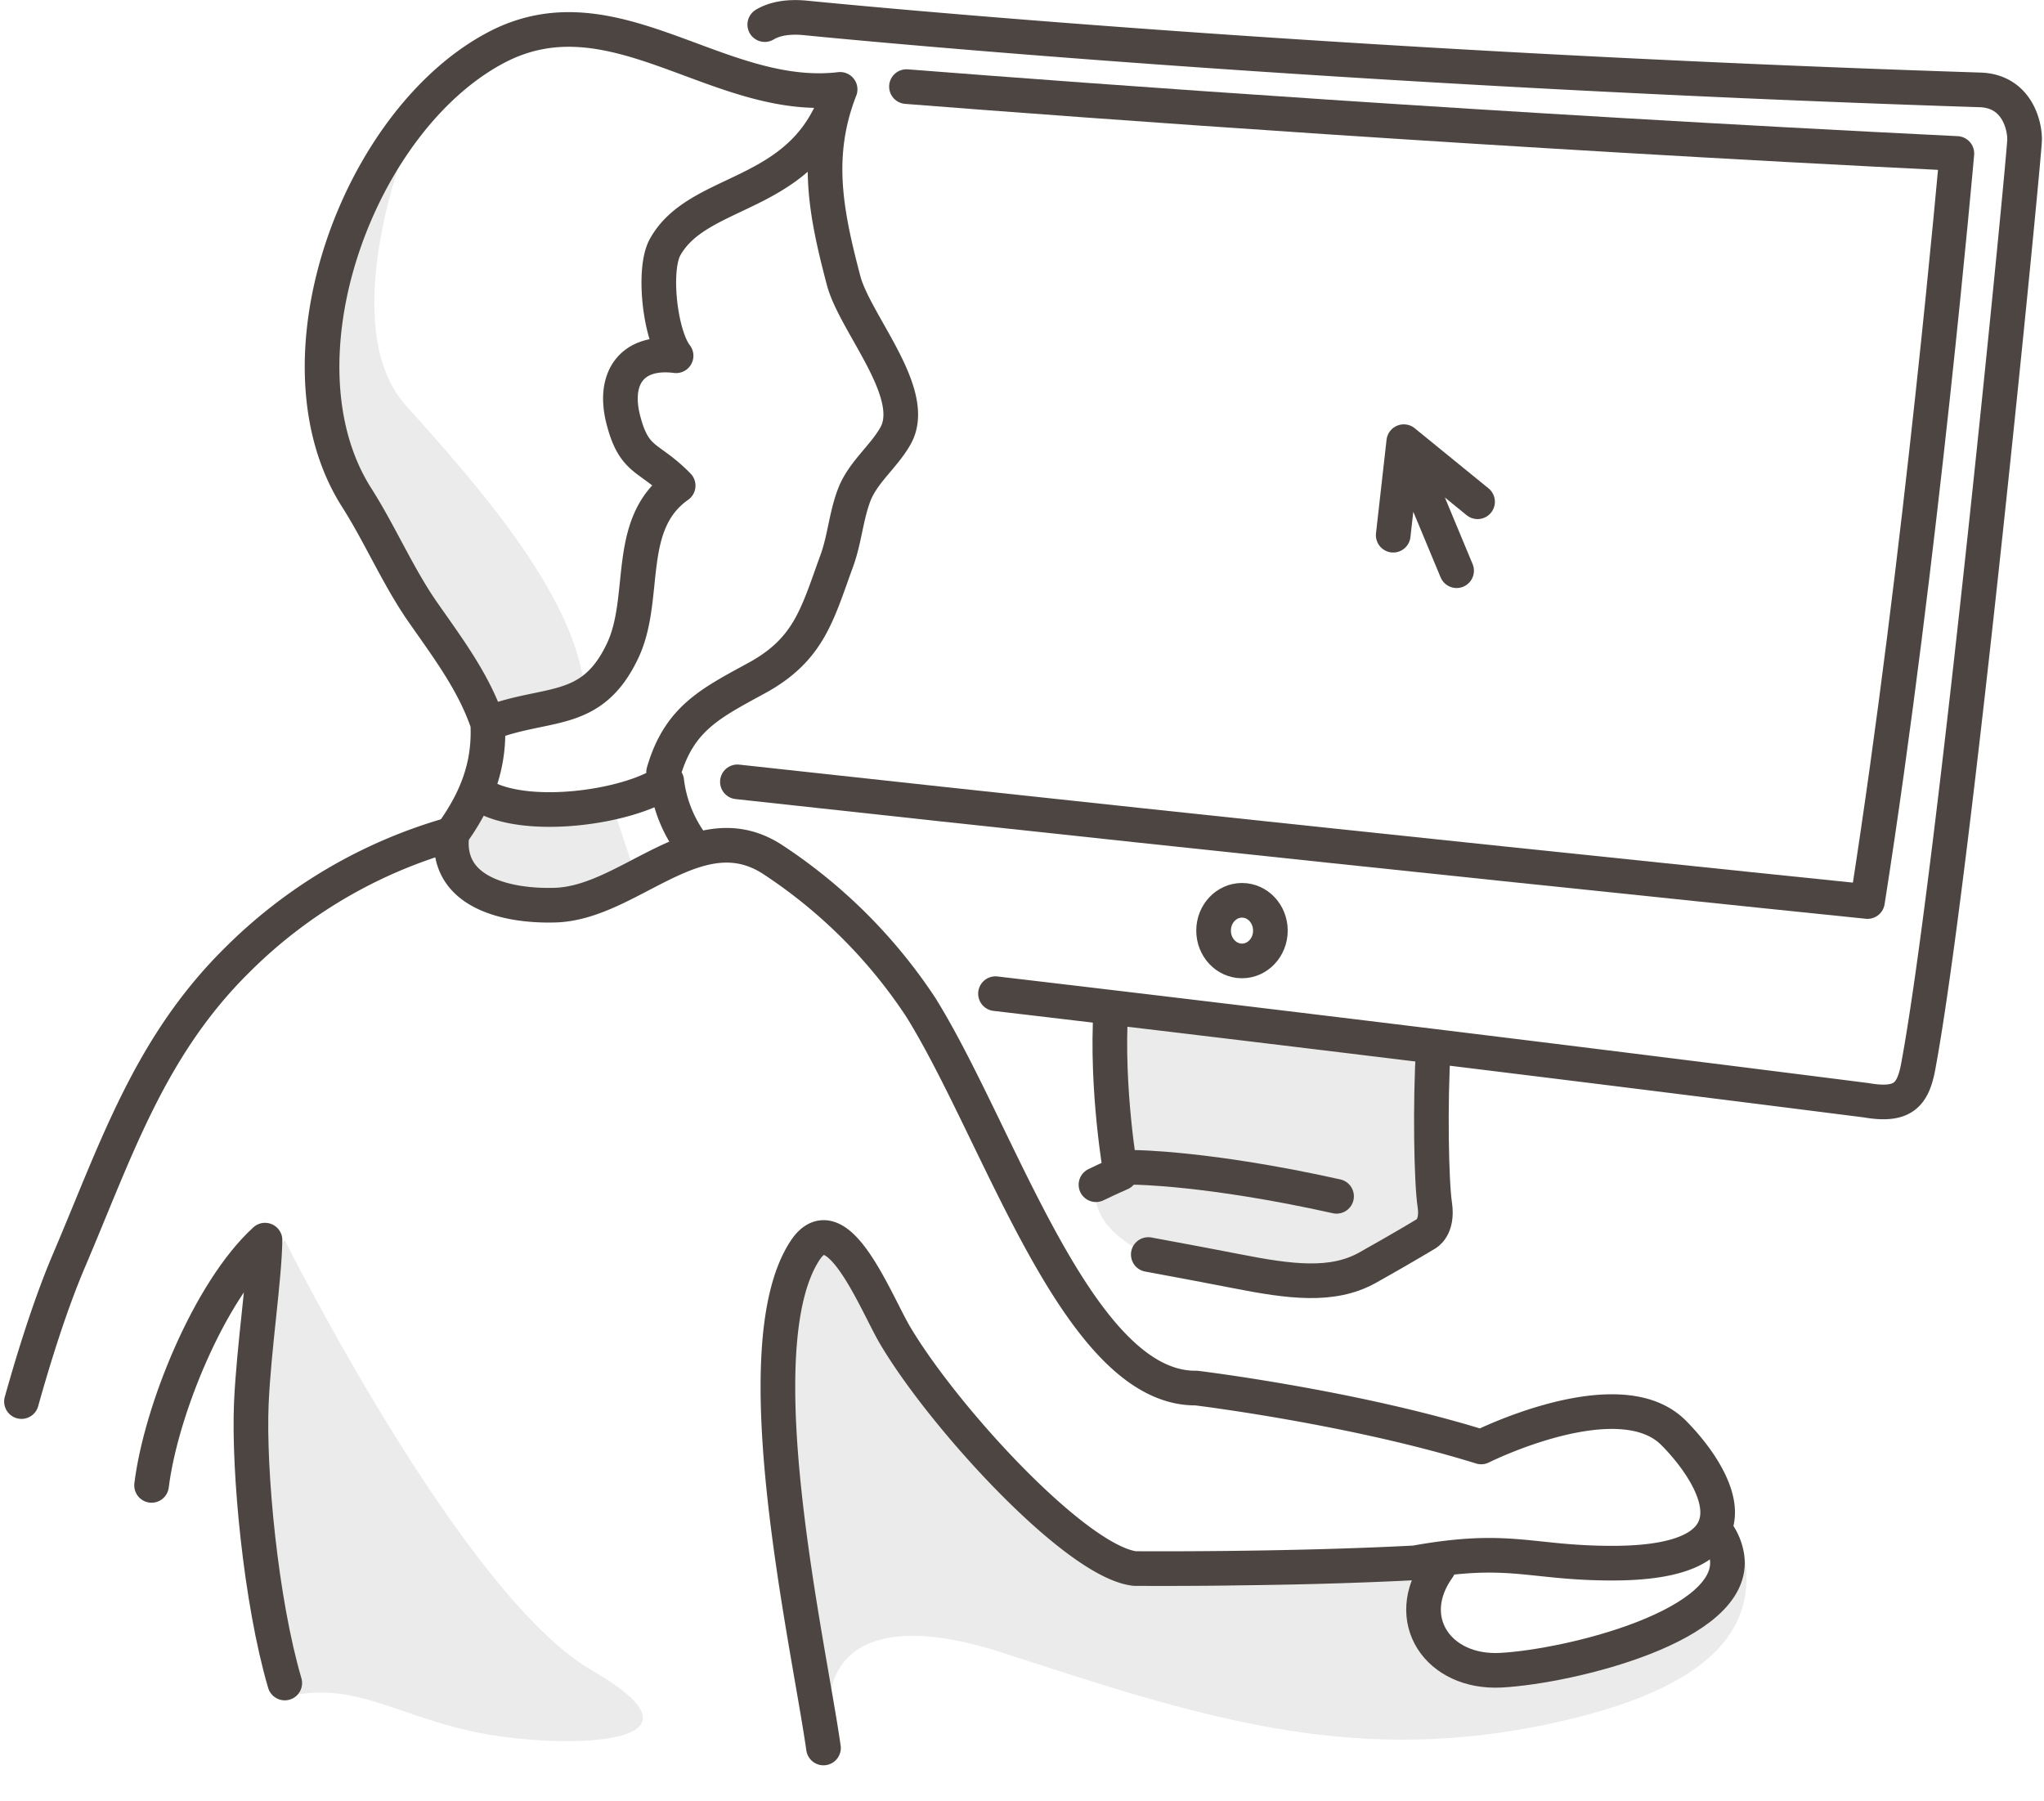 <svg xmlns="http://www.w3.org/2000/svg" xml:space="preserve" width="118" height="104" viewBox="0 0 118 104"><path d="M47.96 97.9s.02-5.72 10.04-2.44c11.1 3.62 19.66 6.4 30.8 4.2 11.13-2.2 12.4-6.31 11.95-9.6 0 0-10.33 7.97-16.5 5.4-3.71-1.55-2-3.56-1.2-4.96 0 0-13.46 2.35-17.54.06 0 0-10.46-5.83-15.18-16.02 0 0-2.38-5.46-4.3-1.5-1.92 3.95.6 15.68 1.93 24.85zM16.44 71.6S26.65 92.1 34.17 96.44s-1.18 4.52-6 3.7c-4.82-.83-7.3-2.94-11.05-2.3 0 0-6.59-19.76-.68-26.24zM35.3 46.34l1.43 4.3s-8.3 3.95-10.65-2.15l1.55-2.15s5.25.79 7.67 0zM23.44 8.39s-4.12 10.45 0 15.03c4.13 4.58 9.5 10.72 10.25 15.95 0 0-3.83 2.08-5.53 2.42l-8.18-14.16s-4.14-12.27 3.46-19.24zM64.13 58.23 82.47 60l.4 10.7s-4.4 3.56-8.86 3.24l-7.72-1.51s-3.3-1.35-3.02-3.73l1.37-1.3-.5-9.17z" opacity=".08"/><g fill="none" stroke="#4D4541" stroke-linecap="round" stroke-linejoin="round" stroke-miterlimit="10" stroke-width="2"><path d="M8.75 85.76c.53-4.3 3.33-11.22 6.55-14.16-.04 2.31-.64 6.13-.79 9.4-.17 3.9.54 11.44 1.93 16.17"/><path d="M1.24 80.92c.78-2.79 1.73-5.77 2.75-8.16 2.73-6.4 4.64-12.33 9.7-17.33a28.47 28.47 0 0 1 12.4-7.27c-.42 3.38 3.19 4.17 5.9 4.1 4.36-.08 8.3-5.51 12.67-2.6a29.87 29.87 0 0 1 8.5 8.5c4.58 7.37 9.07 22.06 15.9 21.98 0 0 9.06 1.1 16.45 3.4 0 0 7.96-3.99 11.11-.81 2.22 2.23 5.73 7.52-3.53 7.52-4.8 0-5.91-1.01-11.4-.02-7.65.4-16.18.33-16.18.33-3.4-.4-11.03-8.72-13.84-13.47-1.12-1.9-3.35-7.68-5.19-4.9-3.7 5.61.18 22.55 1.06 28.73"/><path d="M26.02 48.23c1.81-2.46 2.23-4.5 2.14-6.45M39.75 48.48a7.68 7.68 0 0 1-1.26-3.38c-2.22 1.56-8.43 2.4-10.86.7M38.31 44.58c.9-3.11 2.72-3.98 5.37-5.43 3.03-1.65 3.5-3.68 4.62-6.75.47-1.28.54-2.6 1.02-3.84.5-1.3 1.7-2.19 2.38-3.4 1.37-2.44-2.35-6.49-3-8.97-1.01-3.84-1.7-7.2-.2-11.03-7.02.83-13.07-5.97-19.83-2.43-7.98 4.18-13.1 18.08-8.09 25.98 1.34 2.1 2.38 4.53 3.78 6.56 1.46 2.1 2.99 4.1 3.8 6.51 3.45-1.34 6-.4 7.8-4.24 1.43-3.08.07-7.3 3.19-9.5-1.71-1.76-2.54-1.32-3.18-3.86-.59-2.38.54-3.96 3.06-3.64-.93-1.2-1.35-4.96-.64-6.26 1.9-3.44 7.67-2.77 9.83-8.35"/><path d="M44.15 1.42c.5-.3 1.26-.5 2.41-.38 2.62.26 30.14 2.93 67.76 4.15 2.05.07 2.56 1.94 2.56 2.86 0 .91-4.03 42.15-6.14 53.52-.32 1.72-.94 2.31-3.03 1.95a5546.6 5546.6 0 0 0-50.24-6.15"/><path d="M52.33 5c10.69.84 34.14 2.56 60.64 3.86 0 0-2.04 23.31-5.16 43.19 0 0-34.02-3.48-65.24-6.91M63.27 68.4c.83-.4 1.43-.66 1.43-.66s-.86-4.84-.57-9.5M82.75 60.46c-.2 3.25-.12 7.77.08 9.1s-.51 1.68-.51 1.68-1.37.83-3.39 1.96c-2.02 1.12-4.46.8-7.56.19-1.1-.22-3.04-.58-5.08-.96"/><path d="M65.5 67.4s4.24.02 11.66 1.67M83.04 90.5c-2.14 2.97-.04 6.13 3.62 5.93 3.98-.22 13.64-2.57 13.04-6.55-.08-.5-.26-.93-.51-1.3"/><ellipse cx="71.7" cy="53.73" rx="1.64" ry="1.75"/><path d="m80.43 30.9.61-5.4 4.26 3.47M81.55 26.85l2.54 6.1"/></g></svg>